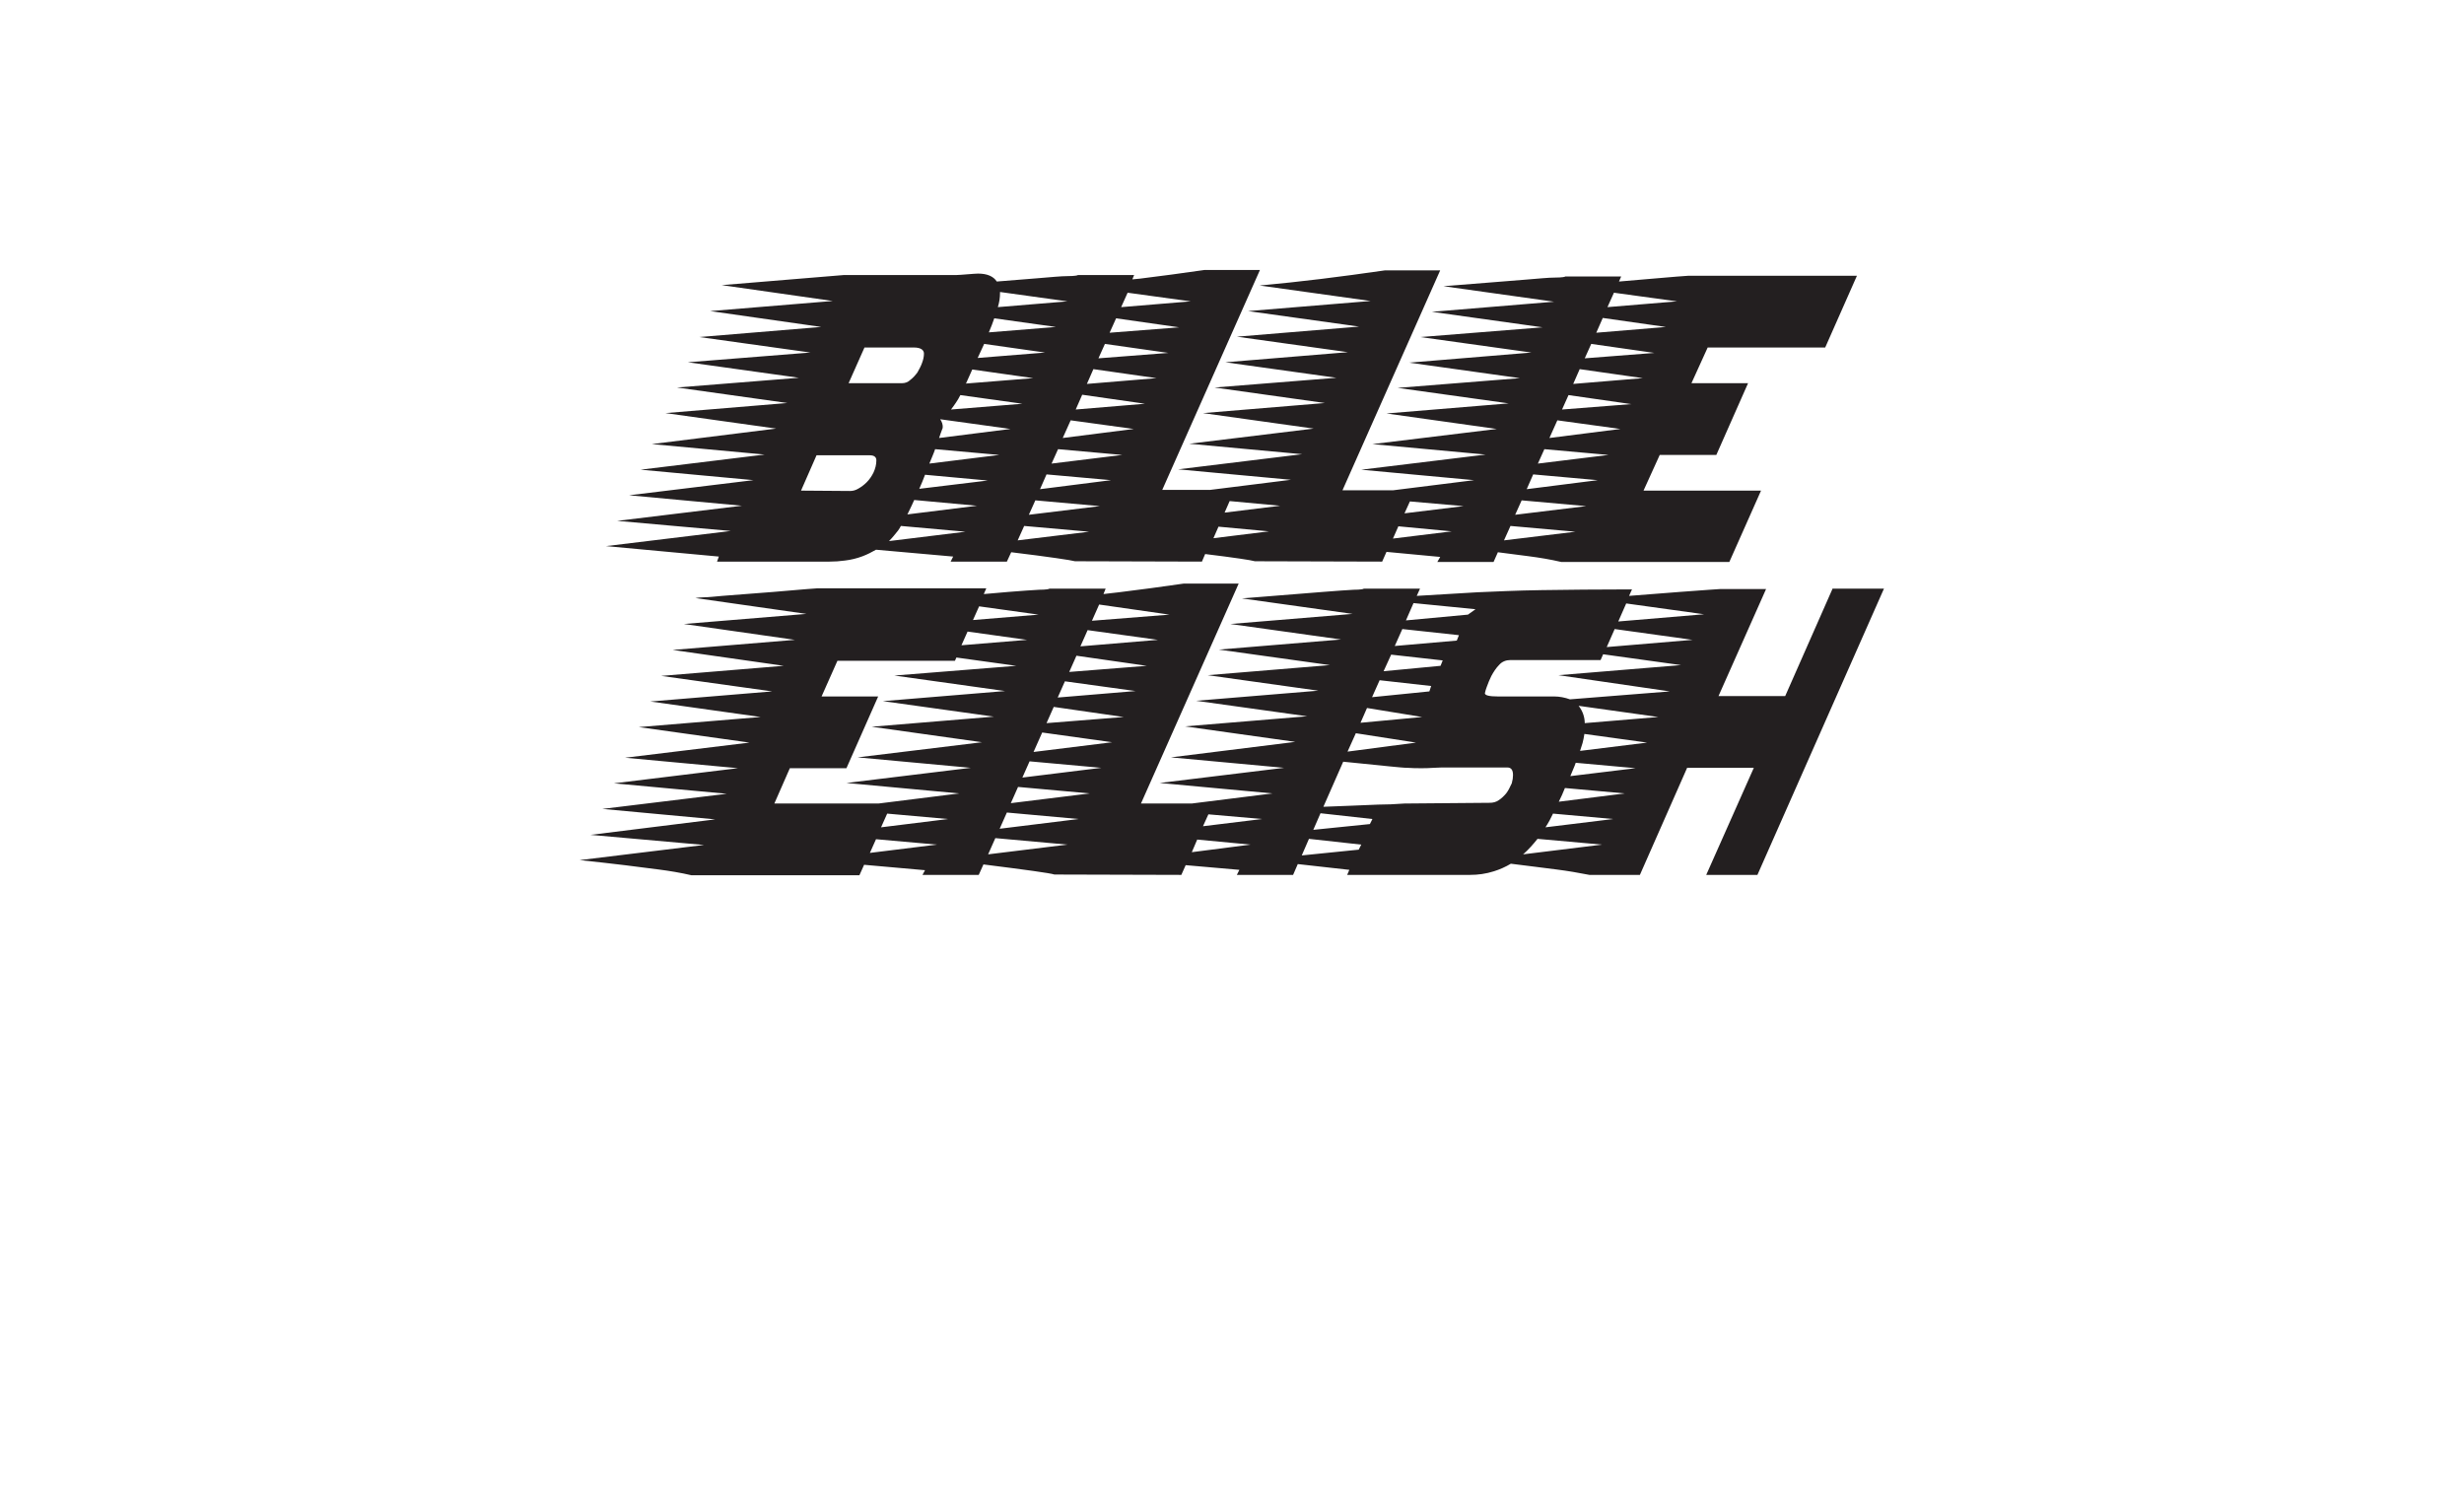 <?xml version="1.0" encoding="UTF-8"?> <svg xmlns="http://www.w3.org/2000/svg" xmlns:xlink="http://www.w3.org/1999/xlink" version="1.1" id="Capa_1" x="0px" y="0px" viewBox="0 0 683.5 416.7" style="enable-background:new 0 0 683.5 416.7;" xml:space="preserve"> <style type="text/css"> .st0{fill:#231F20;} </style> <title>Logo-BillieEilish</title> <g id="Layer_2"> <g id="Layer_1-2"> <path class="st0" d="M460.4,126.2h15.7l8.8-19.9h-15.7l4.5-9.9h32.6l8.8-19.9h-46.8c-0.2,0-4.3,0.3-12.2,1l-7,0.6l0.6-1.4h-15.5 c0,0.1-0.9,0.3-2.8,0.3s-4.7,0.3-8.5,0.6l-22.5,1.8l30.7,4.3l-33.9,2.8l30.7,4.3L394,93.5l30.8,4.3l-33.9,2.8l30.7,4.3l-33.9,2.7 l30.8,4.3l-33.9,2.8l30.6,4.3l-34.5,4.2l31.4,2.9l-34.5,4.2l31.3,2.9l-22.4,2.8h-14.1l27.1-61h-15.3c-6.2,0.9-12.2,1.7-17.9,2.4 c-5.7,0.7-11.4,1.3-16.9,1.8l30.8,4.3l-34,2.8l30.8,4.3l-33.9,2.8l30.8,4.3l-34,2.8l30.8,4.3l-33.8,2.7l30.6,4.3l-33.8,2.8 l30.7,4.3l-34.5,4.2l31.3,2.9l-34.4,4.2l31.3,2.9l-22.4,2.8h-13.3l27.1-61h-15.4c-6.2,0.9-12.2,1.7-17.9,2.4l-2.1,0.2l0.5-1.2 h-15.6c0,0.1-0.9,0.3-2.8,0.3s-4.7,0.3-8.5,0.6l-11.2,0.9c-0.9-1.4-2.6-2.2-5.2-2.2c-0.6,0-1.6,0.1-3,0.2c-1.4,0.1-2.3,0.2-3,0.2 h-31.2l-33.9,2.8l30.8,4.4l-34,2.8l30.8,4.4l-33.8,2.8l30.8,4.3l-34,2.7l30.8,4.3l-33.8,2.7l30.6,4.3l-33.8,2.8l30.7,4.3 l-34.5,4.3l31.3,2.9l-34.4,4.2l31.3,2.9l-34.5,4.2l31.3,2.9l-34.6,4.2l31.5,2.8l-34.6,4.2l31.3,2.9l-0.5,1.4h31.2 c1.4,0,2.9-0.1,4.3-0.3c1.7-0.2,3.3-0.6,4.9-1.2c1.3-0.5,2.5-1.1,3.7-1.8l21.4,1.9l-0.7,1.4h15.6l1.2-2.6 c10.7,1.3,16.6,2.2,17.7,2.5l35.2,0.1l0.9-2.1c8.2,1,12.8,1.7,13.8,2l35.3,0.1l1.2-2.7l14.9,1.4l-0.8,1.4h15.6l1.2-2.7 c3.3,0.4,6.1,0.8,8.5,1.1c3.1,0.4,6.1,0.9,9.1,1.6h46.6l8.8-19.8h-32.6L460.4,126.2z M303.3,102.4l17.5,2.5l-19.3,1.6L303.3,102.4 z M274.3,92.2c0.6-1.4,1.1-2.7,1.5-3.9l17.1,2.4L274.3,92.2z M289.9,97.8l-18.7,1.5l1.8-3.9L289.9,97.8z M268,106.3l1.7-3.8 l16.9,2.4l-18.7,1.5L268,106.3z M266.4,109.6l17.2,2.4l-19.8,1.6C264.8,112.3,265.7,111,266.4,109.6z M260.8,116.3l19.5,2.7 l-19.8,2.5c0.3-0.9,0.6-1.8,1-2.8C261.6,117.9,261.3,117,260.8,116.3L260.8,116.3z M259.4,124.6l17.8,1.6l-19.4,2.4 C258.4,127.1,259,125.8,259.4,124.6z M256.6,131.7l17.4,1.6l-19,2.3C255.6,134.3,256.1,133,256.6,131.7z M252.1,141.9 c0.5-1,1-2.1,1.5-3.2l17.4,1.6l-19.3,2.4L252.1,141.9z M300.2,109.5l17.4,2.5l-19.2,1.6L300.2,109.5z M304.7,99.4l1.8-4l17.6,2.5 L304.7,99.4z M307.8,92.3l1.8-4l17.5,2.5L307.8,92.3z M330.3,83.6L311,85.2l1.8-4L330.3,83.6z M296.1,83.6l-19.3,1.6 c0.4-1.3,0.6-2.6,0.6-3.9c0-0.1,0-0.2,0-0.3L296.1,83.6z M239.8,96.4h13.7c1.8,0,2.8,0.6,2.8,1.7c0,0.8-0.2,1.7-0.5,2.5 c-0.3,0.9-0.8,1.8-1.3,2.7c-0.6,0.8-1.2,1.5-2,2.1c-0.6,0.6-1.4,0.9-2.3,0.9h-14.8L239.8,96.4z M222.2,136.1l4.3-9.8h14.8 c1.2,0,1.8,0.5,1.8,1.4c0,1.2-0.3,2.3-0.8,3.4c-0.5,1-1.1,1.9-1.9,2.7c-0.7,0.7-1.5,1.3-2.4,1.8c-0.7,0.4-1.4,0.6-2.2,0.6 L222.2,136.1z M246.6,150.1c0.9-0.9,1.7-1.9,2.5-2.9c0.3-0.4,0.6-0.9,0.8-1.3l17.9,1.6L246.6,150.1z M282.3,149.9l1.8-4l18,1.6 L282.3,149.9z M285.4,142.8l1.8-4l17.9,1.6L285.4,142.8z M288.5,135.7l1.8-4.1l17.9,1.6L288.5,135.7z M291.7,128.6l1.8-4l17.8,1.6 L291.7,128.6z M294.8,121.5l2.2-4.9l17.5,2.4L294.8,121.5z M336.6,149.3l1.4-3.2l14,1.3L336.6,149.3z M339.7,142.2l1.4-3.2l14,1.3 L339.7,142.2z M439.6,99.4l1.8-4l17.5,2.5L439.6,99.4z M442.8,92.3l1.8-4.1l17.5,2.5L442.8,92.3z M465.2,83.6l-19.3,1.6l1.8-4 L465.2,83.6z M389.6,142.4l1.5-3.3l14.9,1.3L389.6,142.4z M386.4,149.4l1.5-3.4l14.8,1.4L386.4,149.4z M417.2,149.9l1.8-4l18,1.6 L417.2,149.9z M420.3,142.8l1.8-4l17.9,1.6L420.3,142.8z M423.5,135.7l1.8-4.1l17.9,1.6L423.5,135.7z M426.6,128.6l1.8-4l17.8,1.6 L426.6,128.6z M429.8,121.5l2.2-4.9l17.5,2.4L429.8,121.5z M433.3,113.6l1.8-4l17.4,2.5L433.3,113.6z M436.4,106.5l1.8-4.1 l17.5,2.5L436.4,106.5z"></path> </g> </g> <path class="st0" d="M508.3,163.4l-13.1,29.7h-18.5l13.2-29.7h-12.7c-0.2,0-1.1,0.1-3,0.2l-8.2,0.6l-14.1,1.1l0.8-1.8 c-9.6,0-17.9,0.1-25,0.2s-13,0.4-17.9,0.6l-16.8,1l0.9-2h-15.6c0,0.1-0.9,0.3-2.8,0.3c-1.9,0.1-4.7,0.3-8.5,0.6l-22.5,1.8l30.7,4.3 l-33.9,2.8l30.7,4.3l-33.9,2.8l30.8,4.3l-33.9,2.8l30.7,4.3l-33.9,2.8l30.8,4.3l-33.9,2.8l30.6,4.3l-34.5,4.3l31.4,2.9l-34.5,4.2 l31.3,2.9l-22.4,2.8h-14.1l27.1-61h-15.3c-6.2,0.9-12.2,1.7-17.9,2.4c-1.5,0.2-2.9,0.3-4.3,0.5l0.6-1.5h-15.6c0,0.1-0.9,0.3-2.8,0.3 c-1.9,0.1-4.7,0.3-8.5,0.6l-6.9,0.6l0.7-1.6h-46.8c-0.2,0-4.3,0.3-12.2,1l-14.2,1.1c-2.3,0.2-4,0.4-5.2,0.4c-0.8,0-1.5,0.1-2.3,0.2 l30.8,4.4l-34,2.8l30.8,4.4l-33.9,2.8l30.8,4.4l-34,2.8l30.8,4.3l-33.8,2.8l30.6,4.3l-33.8,2.8l30.7,4.3l-34.5,4.2l31.3,2.9 l-34.4,4.2l31.3,2.9l-34.5,4.2l31.3,2.9l-34.6,4.3l31.5,2.8l-34.5,4.2c9.5,1,16.7,1.9,21.9,2.6c3.1,0.4,6.1,0.9,9.1,1.6h46.6 l1.3-2.9l16.9,1.5l-0.7,1.3h15.6l1.3-2.9c11.9,1.5,18.5,2.4,19.7,2.8l35.2,0.1l1.2-2.7l14.9,1.3l-0.7,1.4h15.6l1.3-3l14.3,1.6 l-0.6,1.4h34.1c2.2,0,4.4-0.3,6.6-1c1.6-0.5,3.2-1.2,4.7-2.1c5.1,0.6,9.3,1.2,12.7,1.6c3.1,0.4,6.1,0.9,9.1,1.5h14l13.1-29.7h18.5 l-13.2,29.7h14.2l35.1-79.4H508.3z M409.3,169l-2.1,1.5l-17.2,1.6l2.1-4.8L409.3,169z M377.4,200.5l1.8-4.1l15.3,2.5L377.4,200.5z M392.8,206l-19,2.5l2.3-5.1L392.8,206z M380.6,193.4l2.1-4.7l14.3,1.6l-0.5,1.5L380.6,193.4z M383.8,186.2l2.1-4.6l14.3,1.6 l-0.6,1.5L383.8,186.2z M386.9,179.2l2.1-4.7l15.7,1.7l-0.6,1.5L386.9,179.2z M246.1,225.7l16.9,1.5l-18.6,2.3L246.1,225.7z M266.7,179l1.7-3.8l16.5,2.3L266.7,179z M295.4,189l19.6,2.7l-21.6,1.8L295.4,189z M350.1,227.2l-16.4,2l1.5-3.3L350.1,227.2z M296.6,186.4l2-4.5l19.5,2.8L296.6,186.4z M299.7,179.3l2-4.5l19.5,2.7L299.7,179.3z M324.4,170.5l-21.5,1.7l2-4.5L324.4,170.5z M288.1,170.5l-18.2,1.5l1.7-3.8L288.1,170.5z M219.1,213.1h15.7l8.8-19.9h-15.7l4.4-9.9h32.6l0.4-0.9l16.6,2.3l-33.8,2.7l30.7,4.3 l-33.9,2.8l30.8,4.3l-33.9,2.8l30.6,4.3l-34.5,4.2l31.4,2.9l-34.5,4.2l31.3,2.9l-22.4,2.8h-28.9L219.1,213.1z M241.3,236.6l1.7-3.8 l16.9,1.5L241.3,236.6z M274.1,237l2-4.5l20,1.8L274.1,237z M277.3,229.9l2-4.5l19.9,1.8L277.3,229.9z M280.4,222.8l2-4.5l19.9,1.8 L280.4,222.8z M283.6,215.7l2-4.5l19.9,1.8L283.6,215.7z M286.7,208.6l2.4-5.4l19.4,2.7L286.7,208.6z M290.3,200.6l2-4.5l19.4,2.8 L290.3,200.6z M330.6,236.4l1.5-3.5l14.8,1.4L330.6,236.4z M376.9,235.7l-15.8,1.6l2-4.6l14.5,1.6L376.9,235.7z M380,228.6 l-15.7,1.6l2-4.6l14.4,1.6L380,228.6z M389.6,222.9c-2.7,0.2-5.1,0.3-7.3,0.3l-7.3,0.3l-7.8,0.3h-0.1l5.5-12.5l4,0.4l8.9,0.9 c2.2,0.2,3.9,0.4,5.1,0.4c1.2,0.1,2.4,0.1,3.7,0.1c0.9,0,2,0,3.2-0.1s2.9-0.1,4.9-0.1h15.7c1.1,0,1.6,0.7,1.6,2.1 c0,0.7-0.1,1.4-0.3,2.1l0,0c0,0.2-0.1,0.3-0.2,0.5c-0.4,0.9-0.8,1.7-1.4,2.5c-0.6,0.7-1.3,1.4-2.1,1.9c-0.7,0.5-1.6,0.7-2.4,0.7 L389.6,222.9z M422.5,237c1.5-1.3,2.8-2.8,4-4.3l17.9,1.6L422.5,237z M428.7,229.5c0.8-1.2,1.5-2.5,2.1-3.8l16.7,1.5L428.7,229.5z M432.4,222.4c0.6-1.2,1.2-2.5,1.7-3.8l16.6,1.5L432.4,222.4z M435.6,215.3c0.5-1.3,1.1-2.5,1.5-3.7l16.6,1.5L435.6,215.3z M438.3,208.3c0.2-0.7,0.5-1.5,0.7-2.2c0.2-0.8,0.4-1.7,0.5-2.5l17.4,2.4L438.3,208.3z M439.6,200.6c0-1.7-0.6-3.4-1.7-4.8l22.1,3.1 L439.6,200.6z M463.2,191.8l-27.7,2.2c-1.4-0.5-2.9-0.8-4.4-0.8h-15.6c-2.4,0-3.6-0.3-3.6-0.9c0.1-0.6,0.3-1.1,0.5-1.7 c0.4-1.1,0.8-2.1,1.3-3.1c0.6-1.1,1.3-2.2,2.2-3.1c0.8-0.9,1.9-1.3,3.1-1.3h25l0.7-1.6l21.6,3l-34,2.8L463.2,191.8z M445.7,179.5 l2.2-5l21.6,3L445.7,179.5z M448.9,172.4l2.2-5l21.6,3L448.9,172.4z"></path> </svg> 